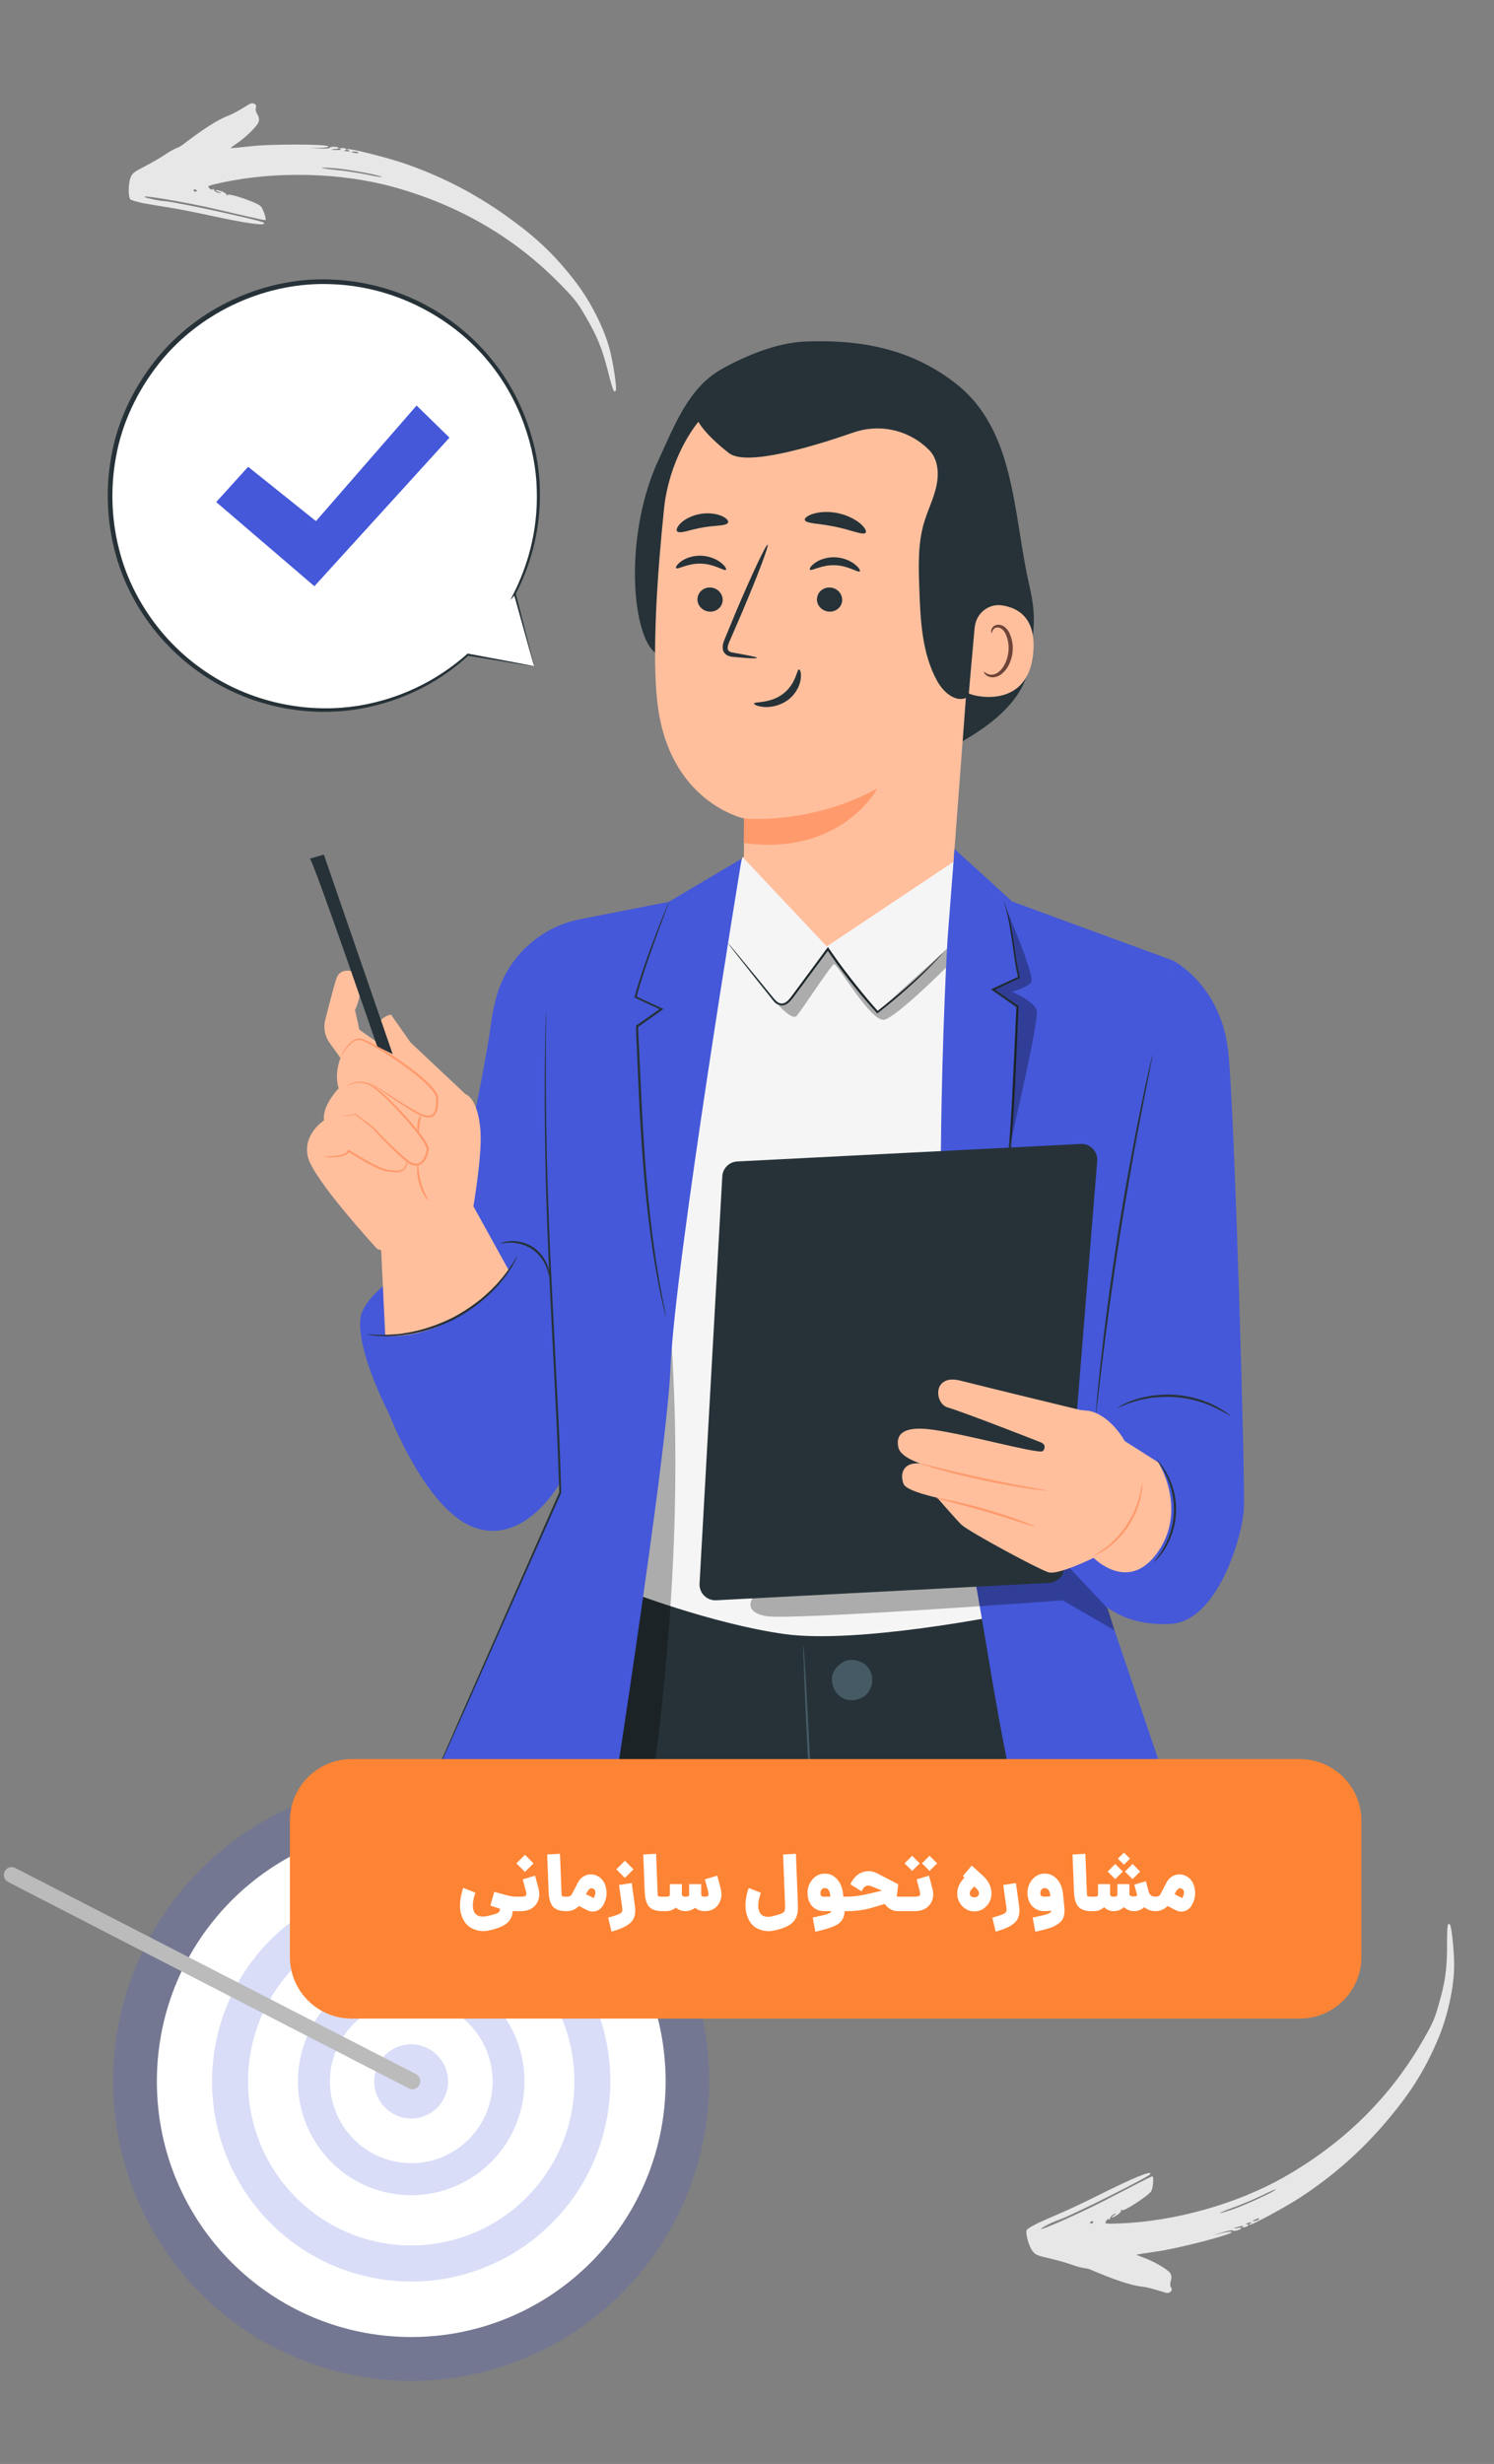 <svg width="242" height="399" viewBox="0 0 242 399" fill="none" xmlns="http://www.w3.org/2000/svg">
<rect x="0" y="0" width="242" height="399" fill="#808080" stroke="none"/>
<path opacity="0.2" d="M112.36 352.483C120.847 327.094 107.237 299.601 81.963 291.077C56.688 282.552 29.32 296.223 20.834 321.612C12.348 347.001 25.957 374.494 51.232 383.018C76.506 391.543 103.874 377.871 112.36 352.483Z" fill="#4558D9"/>
<path d="M66.615 378.448C89.372 378.448 107.82 359.916 107.82 337.055C107.82 314.195 89.372 295.663 66.615 295.663C43.858 295.663 25.409 314.195 25.409 337.055C25.409 359.916 43.858 378.448 66.615 378.448Z" fill="white"/>
<path opacity="0.2" d="M98.009 344.44C102.064 327.018 91.291 309.592 73.948 305.519C56.604 301.445 39.257 312.267 35.202 329.689C31.147 347.111 41.919 364.537 59.263 368.61C76.606 372.684 93.954 361.862 98.009 344.44Z" fill="#4558D9"/>
<path d="M87.212 353.7C96.357 342.27 94.547 325.559 83.169 316.373C71.791 307.187 55.155 309.005 46.01 320.434C36.866 331.863 38.676 348.575 50.054 357.761C61.431 366.947 78.068 365.129 87.212 353.7Z" fill="white"/>
<path opacity="0.2" d="M48.748 332.813C51.07 322.913 60.954 316.775 70.823 319.108C80.679 321.44 86.789 331.369 84.467 341.284C82.145 351.183 72.26 357.321 62.391 354.989C52.536 352.656 46.425 342.727 48.748 332.813Z" fill="#4558D9"/>
<path d="M61.578 324.837C68.298 322.038 76.005 325.246 78.792 331.996C81.579 338.747 78.386 346.489 71.666 349.288C64.946 352.087 57.239 348.88 54.452 342.129C51.665 335.379 54.858 327.637 61.578 324.837Z" fill="white"/>
<path opacity="0.2" d="M72.58 337.055C72.58 340.38 69.895 343.062 66.6 343.062C63.305 343.062 60.62 340.365 60.62 337.055C60.62 333.731 63.305 331.048 66.6 331.048C69.895 331.048 72.565 333.731 72.565 337.041L72.58 337.055Z" fill="#4558D9"/>
<path d="M66.818 338.338C66.615 338.338 66.411 338.295 66.237 338.193L1.286 304.746C0.677 304.411 0.445 303.638 0.778 303.011C1.098 302.414 1.823 302.18 2.433 302.472L67.384 335.874C68.008 336.195 68.255 336.953 67.935 337.58C67.732 338.032 67.297 338.324 66.803 338.338H66.818Z" fill="#BBBBBB"/>
<path d="M168.146 359.991C169.052 359.577 170.77 358.812 171.998 358.292C173.192 357.781 175.703 356.596 177.577 355.659C183.737 352.571 186.723 351.367 186.307 352.092C186.056 352.531 173.505 358.806 171.672 359.418C170.497 359.794 168.259 360.96 168.7 360.951C169.267 360.926 175.5 358.114 178.764 356.427C180.5 355.527 182.97 354.261 184.253 353.596C185.535 352.932 186.629 352.393 186.694 352.43C186.913 352.556 186.775 354.315 186.498 354.798C186.07 355.544 181.946 358.224 181.763 357.885C181.66 357.71 181.613 357.741 181.625 357.923C181.637 358.105 181.31 358.472 180.899 358.732C180.078 359.252 179.705 359.243 180.471 358.719C180.954 358.384 180.966 358.362 180.446 358.559C180.133 358.7 179.856 358.979 179.809 359.215C179.795 359.44 179.689 359.525 179.617 359.396C179.558 359.246 179.348 359.359 179.184 359.644C178.864 360.102 178.986 360.143 181.273 360.055C190.321 359.733 200.423 356.865 208.058 352.523C217.577 347.075 224.927 339.886 230.215 330.873C232.024 327.769 232.337 327.073 233.005 324.743C234.094 321.022 234.389 318.886 234.396 315.127C234.379 311.763 234.468 311.202 234.88 311.7C235.154 312.033 235.571 316.269 235.545 318.441C235.499 321.915 234.482 326.524 232.971 330.12C230.649 335.585 228.261 339.291 223.885 344.335C220.009 348.762 215.709 352.508 210.678 355.806C208.21 357.424 202.655 360.421 202.392 360.27C202.305 360.22 202.377 360.145 202.518 360.051C202.938 359.825 202.635 359.797 202.08 360.004C201.723 360.12 201.685 360.186 201.923 360.176C202.477 360.173 202.16 360.574 201.521 360.675C201.042 360.75 201.02 360.737 201.359 360.552C201.547 360.427 201.322 360.414 200.852 360.524C200.348 360.643 199.922 360.778 199.896 360.822C199.859 360.888 200.131 360.869 200.497 360.787C200.864 360.706 201.111 360.731 201.035 360.863C200.884 361.126 199.703 361.411 199.66 361.182C199.62 361.101 198.9 361.242 198.026 361.499L196.472 361.978L198.066 361.58C198.959 361.392 199.607 361.327 199.519 361.48C199.254 361.941 190.328 364.229 187.163 364.63C185.488 364.865 184.12 365.072 184.116 365.128C184.148 365.175 184.644 365.373 185.241 365.599C186.704 366.088 188.956 367.38 189.473 367.998C189.757 368.365 189.821 368.81 189.657 369.299C189.53 369.722 189.513 370.208 189.65 370.374C190.083 370.885 189.471 371.497 188.739 371.252C186.92 370.675 185.763 370.361 184.988 370.295C183.292 370.11 180.41 369.157 176.707 367.558C176.454 367.441 175.898 367.297 175.482 367.263C175.078 367.206 174.178 366.952 173.481 366.698C172.784 366.444 171.24 365.996 169.979 365.71C167.95 365.246 167.675 365.117 167.205 364.468C166.619 363.666 166.054 361.562 166.318 361.101C166.419 360.925 167.25 360.439 168.146 359.991ZM176.617 360.067C176.683 360.105 176.842 360.08 176.983 359.986C177.112 359.914 177.131 359.779 177.022 359.716C176.891 359.641 176.718 359.688 176.655 359.797C176.58 359.929 176.573 360.042 176.617 360.067ZM199.45 357.853C201.097 357.31 205.228 355.48 206.448 354.721C207.188 354.241 206.088 354.69 204.063 355.687C202.913 356.223 200.989 357.044 199.789 357.464C197.063 358.467 196.846 358.693 199.45 357.853ZM203.333 359.643C203.596 359.59 203.875 359.458 203.951 359.327C204.026 359.195 203.823 359.195 203.509 359.336C202.779 359.646 202.716 359.756 203.333 359.643Z" fill="#E7E7E7"/>
<path d="M23.16 32.895C24.14 33.072 25.993 33.389 27.312 33.589C28.595 33.789 31.321 34.316 33.369 34.761C40.1 36.231 43.292 36.659 42.71 36.06C42.358 35.697 28.645 32.718 26.718 32.579C25.486 32.505 23.029 31.928 23.459 31.828C24.014 31.713 30.75 32.896 34.329 33.724C36.234 34.166 38.94 34.782 40.347 35.109C41.754 35.437 42.947 35.688 43.001 35.636C43.182 35.46 42.614 33.79 42.226 33.391C41.627 32.773 36.968 31.196 36.874 31.569C36.818 31.765 36.765 31.746 36.731 31.567C36.698 31.388 36.291 31.113 35.828 30.962C34.904 30.661 34.545 30.762 35.416 31.081C35.967 31.286 35.985 31.304 35.432 31.242C35.093 31.182 34.757 30.98 34.652 30.764C34.584 30.549 34.459 30.493 34.422 30.635C34.402 30.796 34.17 30.738 33.941 30.502C33.517 30.138 33.625 30.069 35.864 29.588C44.71 27.663 55.208 27.945 63.678 30.265C74.249 33.191 83.148 38.339 90.5 45.766C93.021 48.326 93.496 48.923 94.719 51.015C96.694 54.352 97.508 56.348 98.444 59.989C99.259 63.253 99.484 63.775 99.76 63.19C99.944 62.8 99.301 58.593 98.738 56.494C97.835 53.139 95.71 48.924 93.357 45.813C89.756 41.092 86.526 38.092 81.039 34.286C76.188 30.955 71.096 28.388 65.406 26.436C62.615 25.478 56.491 23.948 56.274 24.159C56.202 24.229 56.29 24.284 56.45 24.34C56.913 24.455 56.626 24.557 56.038 24.494C55.663 24.47 55.61 24.415 55.843 24.366C56.38 24.232 55.973 23.921 55.33 23.982C54.847 24.028 54.829 24.045 55.203 24.141C55.416 24.216 55.201 24.284 54.718 24.294C54.2 24.303 53.754 24.277 53.719 24.241C53.666 24.187 53.935 24.138 54.31 24.126C54.685 24.114 54.918 24.029 54.813 23.92C54.601 23.702 53.386 23.718 53.401 23.95C53.382 24.039 52.65 24.081 51.739 24.047L50.115 23.967L51.758 23.959C52.67 23.92 53.314 23.824 53.19 23.697C52.82 23.315 43.605 23.305 40.439 23.699C38.758 23.885 37.382 24.023 37.364 23.969C37.383 23.916 37.815 23.602 38.338 23.235C39.635 22.4 41.497 20.591 41.846 19.865C42.03 19.439 41.982 18.992 41.702 18.558C41.474 18.18 41.337 17.713 41.429 17.518C41.723 16.916 40.978 16.475 40.33 16.893C38.71 17.901 37.666 18.491 36.931 18.747C35.334 19.346 32.777 20.982 29.585 23.447C29.368 23.622 28.865 23.899 28.47 24.036C28.093 24.19 27.283 24.659 26.671 25.077C26.058 25.496 24.673 26.312 23.522 26.9C21.671 27.852 21.436 28.044 21.141 28.79C20.772 29.712 20.744 31.89 21.114 32.272C21.255 32.417 22.18 32.682 23.16 32.895ZM31.349 30.727C31.403 30.675 31.564 30.659 31.724 30.716C31.866 30.754 31.918 30.88 31.828 30.967C31.72 31.073 31.541 31.07 31.453 30.979C31.347 30.87 31.313 30.762 31.349 30.727ZM54.02 27.229C55.751 27.347 60.206 28.099 61.575 28.533C62.411 28.815 61.235 28.652 59.026 28.187C57.779 27.952 55.712 27.632 54.445 27.521C51.556 27.223 51.29 27.058 54.02 27.229ZM57.341 24.534C57.609 24.52 57.911 24.579 58.017 24.688C58.123 24.797 57.926 24.847 57.587 24.788C56.803 24.667 56.715 24.577 57.341 24.534Z" fill="#E7E7E7"/>
<path d="M86.526 107.882L75.798 106.012C71.206 110.178 65.424 113.182 58.876 114.4C40.041 117.929 21.915 105.516 18.386 86.685C14.871 67.854 27.286 49.717 46.121 46.203C64.956 42.674 83.082 55.101 86.611 73.932C88.085 81.796 86.767 89.533 83.366 96.136L86.498 107.882H86.526Z" fill="white"/>
<path d="M86.526 107.883C86.526 107.883 86.441 107.599 86.285 107.089C86.129 106.537 85.917 105.8 85.648 104.822C85.081 102.824 84.273 99.919 83.224 96.15L83.522 96.221L82.657 97.185L83.238 96.037C85.265 91.999 87.164 86.288 86.951 79.388C86.881 75.959 86.186 72.275 84.84 68.591C83.493 64.907 81.438 61.222 78.59 57.921C72.935 51.332 63.879 46.359 53.675 46.019C43.57 45.579 32.615 50.17 25.699 58.927C22.198 63.376 19.746 68.576 18.797 73.947C17.79 79.303 18.102 84.744 19.491 89.718C20.866 94.705 23.431 99.154 26.577 102.796C29.738 106.438 33.536 109.257 37.518 111.198C45.511 115.081 53.987 115.407 60.633 113.763C67.365 112.148 72.368 108.846 75.67 105.899L75.727 105.842H75.798C79.228 106.494 81.864 106.99 83.706 107.33C84.585 107.5 85.265 107.628 85.775 107.727C86.243 107.812 86.498 107.883 86.498 107.883C86.498 107.883 86.285 107.869 85.832 107.798C85.336 107.727 84.67 107.614 83.805 107.486C81.934 107.188 79.242 106.749 75.755 106.182L75.897 106.14C72.623 109.172 67.592 112.573 60.761 114.259C54.015 115.988 45.398 115.719 37.235 111.794C33.182 109.838 29.284 106.976 26.053 103.278C22.822 99.579 20.2 95.031 18.782 89.944C17.351 84.857 17.025 79.289 18.046 73.805C19.009 68.307 21.518 62.994 25.089 58.445C32.161 49.476 43.371 44.786 53.703 45.268C58.876 45.466 63.836 46.812 68.159 48.98C72.481 51.148 76.18 54.138 79.072 57.51C81.963 60.883 84.046 64.652 85.378 68.406C86.725 72.161 87.405 75.902 87.448 79.388C87.618 86.388 85.633 92.155 83.522 96.207L83.238 96.009L83.451 95.754L83.536 96.065C84.514 99.905 85.265 102.867 85.789 104.907C86.03 105.857 86.215 106.608 86.342 107.146C86.47 107.642 86.526 107.883 86.512 107.883H86.526Z" fill="#263238"/>
<path d="M35.024 81.301L40.197 75.59L51.18 84.39L67.479 65.672L72.807 70.872L50.925 94.932L35.024 81.301Z" fill="#4558D9"/>
<path d="M82.644 325.413C82.644 325.413 79.044 319.037 84.174 292.639C87.108 277.492 100.133 257.966 100.133 257.966C100.133 257.966 162.477 259.511 162.533 260.503C162.59 261.495 181.609 280.822 184.373 300.914C187.137 321.007 186.598 325.413 186.598 325.413H82.644Z" fill="#263238"/>
<path d="M131.878 302.019C131.779 302.019 131.311 294.07 130.83 284.265C130.348 274.446 130.036 266.482 130.135 266.482C130.234 266.482 130.702 274.431 131.184 284.251C131.666 294.07 131.978 302.019 131.878 302.034V302.019Z" fill="#455A64"/>
<path d="M137.476 268.976C136.343 268.919 135.223 270.081 134.911 271.017C134.429 272.448 135.095 274.162 136.399 274.913C137.703 275.664 139.517 275.352 140.509 274.219C141.501 273.085 141.544 271.243 140.623 270.053C139.701 268.863 137.902 268.452 136.555 269.118" fill="#455A64"/>
<path d="M116.204 149.173L120.3 138.815L144.733 137.525L154.71 138.815L155.802 141.691L162.576 261.494C162.576 261.494 138.908 266.27 127.074 264.612C115.24 262.954 101.337 257.555 101.337 257.555V189.428L116.19 149.187L116.204 149.173Z" fill="#F5F5F5"/>
<path d="M152.982 154.047C152.982 154.047 152.925 154.132 152.812 154.259C152.67 154.415 152.5 154.614 152.287 154.855C151.82 155.365 151.111 156.101 150.204 157.022C148.376 158.85 145.669 161.344 142.211 164.022L142.097 164.107L141.998 163.994C139.645 161.415 137.094 158.298 134.671 154.812C134.43 154.458 134.175 154.089 133.948 153.763H134.246C132.162 156.583 130.178 159.247 128.378 161.67C128.138 161.968 127.882 162.265 127.571 162.492C127.259 162.719 126.834 162.874 126.437 162.804C126.026 162.747 125.714 162.492 125.459 162.251C125.204 161.996 124.991 161.727 124.793 161.458C123.957 160.409 123.191 159.445 122.469 158.553C121.08 156.796 119.946 155.365 119.138 154.344C118.77 153.863 118.472 153.48 118.245 153.197C118.047 152.927 117.948 152.786 117.962 152.786C117.976 152.786 118.089 152.899 118.302 153.154C118.543 153.438 118.855 153.806 119.237 154.259C120.059 155.265 121.221 156.668 122.653 158.397C123.376 159.275 124.155 160.239 125.005 161.273C125.431 161.769 125.842 162.393 126.479 162.492C127.117 162.591 127.684 162.038 128.123 161.472C129.909 159.049 131.893 156.371 133.962 153.551L134.118 153.353L134.26 153.565C134.487 153.891 134.728 154.259 134.983 154.614C137.406 158.085 139.929 161.188 142.253 163.781H142.041C145.513 161.117 148.234 158.652 150.105 156.881C151.04 155.988 151.763 155.28 152.259 154.784C152.486 154.557 152.67 154.373 152.826 154.231C152.953 154.104 153.024 154.047 153.038 154.047H152.982Z" fill="#263238"/>
<g opacity="0.3">
<path d="M125.076 161.642C125.076 161.642 128.18 165.453 129.044 164.504C129.909 163.54 134.501 156.441 135.054 156.144C135.606 155.846 141.148 165.808 143.33 165.113C145.513 164.419 153.265 156.668 153.265 156.668L153.421 153.608L142.111 163.895L134.09 153.678L127.344 162.464C127.344 162.464 125.912 163.583 125.09 161.656L125.076 161.642Z" fill="black"/>
</g>
<path d="M166.767 94.96C164.075 83.313 164.56 69.752 154.866 62.143C147.681 56.504 139.475 54.931 130.348 55.314C125.855 55.498 120.782 57.581 116.856 59.791C111.485 62.823 109.217 68.987 106.623 74.584C101.436 85.806 102.088 100.982 105.603 105.205L133.239 130.179C142.592 125.305 165.265 119.848 166.767 107.379C167.391 102.122 167.958 100.118 166.767 94.96Z" fill="#263238"/>
<path d="M154.356 71.41L124.849 62.71C115.34 61.321 108.537 72.827 107.559 82.377C106.468 92.99 105.561 105.984 106.51 113.975C108.424 130.029 120.569 132.552 120.569 132.552C120.569 132.495 120.484 138.999 120.484 138.999L133.92 153.268L154.455 139.551L159.147 77.305C159.317 74.4 157.233 71.835 154.342 71.41H154.356Z" fill="#FFBF9D"/>
<path d="M110.797 70.531C108.97 69.499 114.515 63.571 119.034 61.557C125.868 58.495 136.274 56.66 142.537 58.478C150.089 60.673 156.336 64.488 160.088 71.432C163.839 78.359 165.21 86.416 164.949 94.31C164.867 96.717 164.606 99.223 163.301 101.253C161.703 103.759 158.653 105.331 158.767 108.786C158.816 110.047 158.441 111.325 157.56 112.258C155.472 114.453 152.944 112.356 151.802 110.277C149.339 105.806 149.094 100.484 148.915 95.374C148.785 91.739 148.654 88.037 149.698 84.566C150.269 82.666 151.166 80.881 151.623 78.965C152.079 77.049 152.047 74.855 150.856 73.282C150.66 73.02 150.35 72.709 149.943 72.349C146.746 69.499 142.26 68.632 138.231 70.04C131.838 72.267 120.926 75.575 118.088 73.381C114.01 70.22 113.047 68.173 113.047 68.173L110.78 70.547L110.797 70.531Z" fill="#263238"/>
<path d="M157.896 101.571C158.094 99.361 160.093 97.717 162.275 98.029C164.94 98.412 167.831 100.084 167.377 105.596C166.583 115.373 156.932 112.553 156.932 112.269C156.932 112.085 157.513 105.652 157.882 101.571H157.896Z" fill="#FFBF9D"/>
<path d="M159.37 108.77C159.37 108.77 159.526 108.897 159.81 109.053C160.079 109.209 160.561 109.336 161.085 109.181C162.148 108.883 163.154 107.324 163.339 105.553C163.438 104.66 163.325 103.796 163.055 103.073C162.814 102.337 162.389 101.798 161.879 101.656C161.369 101.501 160.972 101.77 160.83 102.039C160.674 102.308 160.717 102.507 160.674 102.521C160.646 102.549 160.476 102.337 160.589 101.94C160.646 101.756 160.774 101.529 161.029 101.359C161.284 101.189 161.638 101.118 161.992 101.189C162.744 101.302 163.367 102.053 163.651 102.847C163.976 103.654 164.132 104.618 164.019 105.624C163.792 107.594 162.63 109.351 161.185 109.648C160.476 109.776 159.923 109.521 159.654 109.266C159.37 108.996 159.342 108.77 159.37 108.755V108.77Z" fill="#6F4439"/>
<path d="M112.973 96.901C112.888 97.978 113.738 98.941 114.872 99.041C115.992 99.14 116.97 98.361 117.055 97.284C117.14 96.207 116.289 95.243 115.17 95.144C114.05 95.045 113.072 95.824 112.987 96.901H112.973Z" fill="#263238"/>
<path d="M109.529 91.999C109.77 92.282 111.372 91.191 113.568 91.276C115.765 91.333 117.338 92.537 117.593 92.268C117.721 92.154 117.48 91.659 116.785 91.12C116.119 90.582 114.943 90.043 113.582 89.987C112.208 89.944 111.031 90.397 110.351 90.893C109.657 91.389 109.402 91.857 109.529 91.984V91.999Z" fill="#263238"/>
<path d="M132.332 96.901C132.247 97.978 133.097 98.941 134.231 99.041C135.351 99.14 136.329 98.361 136.414 97.284C136.499 96.207 135.648 95.243 134.529 95.144C133.409 95.045 132.431 95.824 132.346 96.901H132.332Z" fill="#263238"/>
<path d="M131.198 92.254C131.439 92.537 133.041 91.446 135.237 91.531C137.434 91.588 139.007 92.792 139.262 92.523C139.39 92.409 139.149 91.913 138.454 91.375C137.788 90.837 136.626 90.298 135.251 90.242C133.877 90.199 132.7 90.653 132.02 91.148C131.326 91.644 131.071 92.112 131.198 92.239V92.254Z" fill="#263238"/>
<path d="M122.61 106.536C122.624 106.409 121.263 106.125 119.052 105.743C118.485 105.658 117.961 105.53 117.89 105.148C117.777 104.737 118.032 104.142 118.33 103.49C118.911 102.144 119.52 100.741 120.158 99.267C122.709 93.26 124.58 88.314 124.339 88.215C124.098 88.116 121.83 92.905 119.279 98.913C118.67 100.401 118.074 101.804 117.522 103.164C117.281 103.802 116.884 104.51 117.139 105.36C117.281 105.785 117.678 106.111 118.032 106.225C118.386 106.352 118.698 106.366 118.981 106.395C121.207 106.607 122.595 106.664 122.61 106.536Z" fill="#263238"/>
<path d="M120.513 132.538C120.513 132.538 131.227 133.657 142.111 127.677C142.111 127.677 136.386 138.645 120.47 136.519L120.513 132.538Z" fill="#FF9A6C"/>
<path d="M129.426 108.407C129.072 108.364 128.959 110.759 126.833 112.36C124.707 113.976 122.17 113.593 122.142 113.919C122.099 114.061 122.695 114.415 123.757 114.486C124.806 114.571 126.365 114.301 127.669 113.324C128.959 112.346 129.568 110.972 129.696 109.994C129.837 109.002 129.596 108.393 129.426 108.407Z" fill="#263238"/>
<path d="M130.362 84.191C130.518 84.815 132.743 84.744 135.28 85.296C137.831 85.806 139.844 86.756 140.226 86.26C140.396 86.019 140.099 85.424 139.319 84.758C138.54 84.106 137.264 83.426 135.734 83.1C134.203 82.774 132.772 82.888 131.794 83.185C130.816 83.468 130.291 83.894 130.362 84.191Z" fill="#263238"/>
<path d="M109.699 86.061C110.195 86.501 111.81 85.735 113.823 85.424C115.835 85.041 117.607 85.211 117.919 84.644C118.06 84.361 117.72 83.908 116.898 83.553C116.091 83.199 114.801 82.987 113.426 83.227C112.051 83.468 110.903 84.092 110.28 84.701C109.642 85.31 109.486 85.863 109.699 86.076V86.061Z" fill="#263238"/>
<path d="M124.764 60.981C124.735 61.095 124.721 61.208 124.693 61.322L124.75 61.35C124.75 61.222 124.75 61.109 124.764 60.981Z" fill="#263238"/>
<g opacity="0.3">
<path d="M108.749 216.974C104.469 245.044 100.189 273.113 95.909 301.183L96.901 310.308C98.021 311.598 100.274 311.159 101.422 309.898C102.57 308.636 102.91 306.851 103.18 305.165C108.069 276.047 110.705 246.432 108.749 216.974Z" fill="black"/>
</g>
<path d="M108.339 146.041L93.855 148.875C87.548 150.179 82.418 154.798 80.547 160.962C80.122 162.35 79.781 163.881 79.569 165.524C78.293 175.315 72.313 201.784 72.313 201.784C72.313 201.784 58.962 208.132 58.381 213.573C57.8 219.014 63.001 228.89 63.001 228.89C63.001 228.89 68.77 244.038 76.423 247.197C84.813 250.669 90.666 240.212 90.666 240.212C90.722 241.161 90.751 241.7 90.751 241.7L68.77 291.392C74.353 301.368 84.855 313.057 95.527 315.594C95.527 315.594 107.899 238.341 108.608 221.48C109.302 204.604 120.144 139.041 120.144 139.041L108.339 146.041Z" fill="#4558D9"/>
<path d="M57.488 157.405C57.488 157.405 55.163 156.484 54.512 158.411C54.086 159.672 53.236 162.988 52.683 165.156C52.357 166.431 52.612 167.791 53.378 168.854L55.149 171.334C55.149 171.334 54.086 173.842 54.866 176.236C54.866 176.236 52.145 179.014 52.485 181.437C52.485 181.437 48.984 183.661 49.877 187.359C50.77 191.058 61.116 202.266 61.116 202.266L67.734 204.349L76.252 197.887C76.252 197.887 78.179 187.529 77.825 183.066C77.414 177.71 75.402 177.186 75.402 177.186L66.501 168.812L63.327 164.291C63.327 164.291 60.336 164.759 60.875 168.627L58.211 166.743L57.502 163.555C57.502 163.555 59.486 159.559 57.474 157.391L57.488 157.405Z" fill="#FFBF9D"/>
<path d="M50.203 139.055C50.742 139.367 61.102 169.463 61.102 169.463L63.61 170.71L52.456 138.39L50.189 139.055H50.203Z" fill="#263238"/>
<path d="M59.925 175.259C59.925 175.259 60.039 175.315 60.237 175.429C60.464 175.585 60.762 175.769 61.102 175.996C61.895 176.52 62.973 177.214 64.291 178.064C64.971 178.489 65.708 178.971 66.516 179.439C66.927 179.68 67.338 179.92 67.777 180.147C68.216 180.374 68.67 180.586 69.18 180.643C69.421 180.671 69.676 180.657 69.874 180.558C70.087 180.459 70.243 180.289 70.342 180.062C70.555 179.609 70.611 179.028 70.64 178.475C70.64 178.206 70.668 177.88 70.611 177.653C70.541 177.398 70.399 177.157 70.243 176.917C69.917 176.449 69.506 176.01 69.081 175.585C67.323 173.913 65.41 172.566 63.653 171.376C61.895 170.214 60.266 169.194 58.82 168.557C58.111 168.216 57.389 168.542 56.935 168.939C56.453 169.336 56.127 169.775 55.872 170.144C55.376 170.88 55.178 171.334 55.149 171.32C55.149 171.32 55.178 171.192 55.277 170.979C55.376 170.767 55.532 170.441 55.759 170.058C56 169.676 56.312 169.208 56.808 168.769C57.048 168.557 57.346 168.344 57.715 168.245C58.069 168.117 58.522 168.146 58.905 168.316C60.407 168.953 62.051 169.945 63.837 171.093C65.609 172.269 67.536 173.615 69.336 175.315C69.775 175.755 70.201 176.194 70.555 176.704C70.725 176.959 70.881 177.228 70.966 177.554C71.037 177.908 70.994 178.178 70.994 178.475C70.966 179.056 70.923 179.651 70.654 180.204C70.526 180.473 70.3 180.728 70.016 180.856C69.719 180.983 69.421 180.983 69.138 180.955C68.585 180.884 68.089 180.643 67.635 180.402C67.196 180.161 66.771 179.906 66.36 179.665C65.552 179.169 64.815 178.688 64.149 178.248C62.817 177.356 61.754 176.605 61.031 176.081C60.691 175.84 60.422 175.627 60.195 175.457C60.011 175.315 59.911 175.23 59.925 175.216V175.259Z" fill="#FF9A6C"/>
<path d="M55.234 180.799C55.234 180.799 55.447 180.742 55.844 180.672C56.283 180.601 56.864 180.502 57.573 180.388H57.601L57.63 180.402C58.381 180.955 59.316 181.621 60.393 182.4V182.414C61.527 183.605 62.873 185.007 64.446 186.467C64.843 186.835 65.24 187.204 65.679 187.558C66.105 187.912 66.558 188.281 67.068 188.394C67.579 188.55 68.103 188.295 68.443 187.841C68.783 187.402 68.996 186.821 69.095 186.254C69.166 186.014 69.01 185.73 68.882 185.461C68.741 185.192 68.571 184.922 68.415 184.667C68.075 184.157 67.706 183.676 67.338 183.194C66.586 182.259 65.835 181.38 65.084 180.558C63.596 178.929 62.179 177.512 60.903 176.463C60.266 175.939 59.614 175.571 58.976 175.429C58.338 175.287 57.771 175.33 57.332 175.443C56.439 175.684 56.042 176.052 56.028 176.024C56.028 176.024 56.113 175.925 56.312 175.783C56.51 175.641 56.836 175.457 57.289 175.316C57.743 175.174 58.352 175.103 59.018 175.23C59.684 175.358 60.407 175.726 61.059 176.251C62.391 177.299 63.809 178.702 65.325 180.332C66.076 181.153 66.856 182.018 67.607 182.967C67.99 183.435 68.358 183.931 68.712 184.455C68.882 184.724 69.052 184.979 69.208 185.277C69.336 185.56 69.534 185.886 69.449 186.297C69.336 186.935 69.109 187.544 68.727 188.054C68.528 188.309 68.273 188.536 67.961 188.663C67.649 188.805 67.295 188.805 66.983 188.734C66.346 188.578 65.892 188.167 65.453 187.813C65.013 187.445 64.617 187.076 64.22 186.708C62.661 185.22 61.328 183.803 60.209 182.584H60.223C59.174 181.791 58.253 181.097 57.516 180.53H57.587C56.864 180.629 56.283 180.7 55.844 180.757C55.447 180.799 55.22 180.813 55.22 180.799H55.234Z" fill="#FF9A6C"/>
<path d="M66.105 187.87C66.105 187.87 66.076 188.082 65.949 188.465C65.878 188.649 65.821 188.89 65.68 189.159C65.538 189.428 65.226 189.669 64.858 189.754C64.106 189.924 63.256 189.797 62.321 189.627C61.371 189.371 60.464 188.876 59.501 188.365C58.367 187.742 57.332 187.104 56.439 186.523L56.638 186.495C56.638 186.495 56.51 186.623 56.439 186.693V186.665C56.227 186.977 55.915 187.076 55.66 187.161C55.391 187.246 55.121 187.289 54.88 187.331C54.384 187.402 53.959 187.416 53.605 187.416C52.896 187.416 52.485 187.345 52.499 187.289C52.499 187.289 52.599 187.289 52.783 187.274C53.024 187.274 53.293 187.246 53.591 187.232C53.931 187.204 54.356 187.161 54.838 187.076C55.079 187.034 55.32 186.977 55.561 186.892C55.801 186.807 56.071 186.679 56.198 186.495V186.467C56.255 186.396 56.326 186.339 56.397 186.268L56.482 186.183L56.595 186.254C57.488 186.807 58.523 187.43 59.656 188.054C60.592 188.564 61.513 189.06 62.377 189.315C63.27 189.499 64.135 189.641 64.787 189.513C65.113 189.457 65.368 189.286 65.495 189.06C65.623 188.833 65.708 188.592 65.793 188.422C65.963 188.068 66.062 187.87 66.091 187.87H66.105Z" fill="#FF9A6C"/>
<path d="M76.564 195.153L61.74 202.45L62.406 216.322C62.406 216.322 73.007 217.725 82.431 205.737L76.578 195.153H76.564Z" fill="#FFBF9D"/>
<path d="M68.77 291.392C68.77 291.392 68.798 291.307 68.869 291.137C68.94 290.953 69.039 290.712 69.181 290.4C69.464 289.748 69.875 288.799 70.399 287.58C71.477 285.115 73.035 281.544 74.977 277.109C78.903 268.197 84.373 255.77 90.595 241.643V241.714C90.467 237.902 90.326 233.949 90.127 229.896C89.702 220.771 89.206 212.085 88.866 204.164C88.526 196.258 88.327 189.131 88.271 183.137C88.2 177.143 88.242 172.297 88.299 168.953C88.342 167.295 88.37 165.992 88.384 165.099C88.384 164.674 88.412 164.334 88.412 164.093C88.412 163.866 88.441 163.753 88.441 163.753C88.441 163.753 88.441 163.866 88.441 164.093C88.441 164.334 88.441 164.674 88.441 165.099C88.441 165.992 88.441 167.295 88.412 168.953C88.412 172.297 88.398 177.143 88.498 183.123C88.597 189.102 88.809 196.229 89.178 204.136C89.575 212.043 90 220.743 90.467 229.868C90.666 233.92 90.793 237.888 90.907 241.685V241.728L90.893 241.77C84.628 255.883 79.115 268.296 75.161 277.194C73.177 281.615 71.59 285.172 70.484 287.623C69.932 288.827 69.507 289.777 69.209 290.429C69.067 290.74 68.954 290.981 68.869 291.151C68.798 291.307 68.755 291.392 68.741 291.392H68.77Z" fill="#263238"/>
<path d="M107.814 213.12C107.814 213.12 107.786 213.063 107.757 212.936C107.729 212.794 107.672 212.624 107.63 212.397C107.516 211.901 107.346 211.207 107.148 210.314C106.765 208.5 106.241 205.879 105.745 202.606C105.249 199.333 104.767 195.422 104.384 191.058C104.002 186.694 103.69 181.89 103.463 176.86C103.378 174.975 103.293 173.133 103.222 171.32C103.18 170.413 103.137 169.52 103.109 168.642C103.08 168.202 103.066 167.763 103.038 167.338V166.686L103.024 166.36C103.024 166.304 103.024 166.247 103.024 166.19C103.024 166.162 103.024 166.119 103.052 166.063C103.052 166.034 103.08 166.02 103.095 165.992C103.123 165.949 103.265 165.921 103.293 165.935C103.42 165.992 103.378 166.006 103.42 166.034L103.18 165.978C104.512 165.042 105.816 164.136 107.063 163.271L107.091 163.555C105.617 162.86 104.214 162.209 102.882 161.585L102.769 161.528L102.797 161.415C103.435 159.02 104.186 156.895 104.852 155.01C105.518 153.126 106.142 151.511 106.666 150.179C107.176 148.847 107.601 147.812 107.899 147.104C108.041 146.764 108.154 146.509 108.239 146.296C108.324 146.112 108.367 146.027 108.367 146.027C108.367 146.027 108.338 146.126 108.282 146.31C108.211 146.523 108.112 146.792 107.984 147.132C107.715 147.869 107.318 148.918 106.836 150.235C106.34 151.581 105.745 153.211 105.093 155.095C104.455 156.98 103.704 159.12 103.095 161.5L103.009 161.33C104.356 161.954 105.759 162.605 107.233 163.285L107.488 163.399L107.261 163.555C106.014 164.433 104.724 165.34 103.392 166.275L103.151 166.219C103.151 166.219 103.279 166.134 103.265 166.134C103.279 166.162 103.307 166.176 103.335 166.176L103.392 166.204V166.233L103.378 166.374V166.686L103.392 167.324C103.42 167.763 103.435 168.188 103.463 168.627C103.506 169.506 103.548 170.399 103.591 171.305C103.676 173.105 103.761 174.961 103.846 176.846C104.087 181.89 104.37 186.679 104.739 191.044C105.107 195.394 105.561 199.304 106.028 202.578C106.482 205.851 106.978 208.486 107.318 210.3C107.488 211.193 107.63 211.887 107.729 212.383C107.771 212.61 107.8 212.78 107.828 212.921C107.842 213.049 107.856 213.106 107.856 213.106L107.814 213.12Z" fill="#263238"/>
<path d="M88.979 206.885C88.979 206.885 88.894 206.262 88.554 205.341C88.228 204.42 87.505 203.201 86.272 202.351C85.039 201.487 83.65 201.231 82.687 201.231C81.695 201.231 81.099 201.416 81.085 201.359C81.071 201.331 81.652 201.047 82.687 200.976C83.693 200.906 85.181 201.146 86.485 202.053C87.789 202.974 88.511 204.292 88.795 205.256C89.093 206.248 89.022 206.885 88.979 206.885Z" fill="#263238"/>
<path d="M83.806 203.47C83.806 203.47 83.65 203.839 83.296 204.49C83.126 204.816 82.899 205.213 82.602 205.638C82.304 206.063 81.992 206.587 81.567 207.083C81.354 207.338 81.142 207.608 80.915 207.891C80.688 208.174 80.419 208.43 80.15 208.713C79.639 209.294 79.002 209.846 78.35 210.427C77.003 211.547 75.43 212.666 73.63 213.616C71.831 214.537 70.002 215.188 68.316 215.642C67.465 215.84 66.658 216.039 65.878 216.124C65.495 216.18 65.127 216.251 64.758 216.279C64.404 216.308 64.05 216.322 63.724 216.35C63.058 216.421 62.462 216.379 61.938 216.364C61.414 216.364 60.96 216.322 60.592 216.279C59.855 216.194 59.458 216.138 59.458 216.109C59.458 216.024 61.088 216.279 63.696 216.095C64.022 216.067 64.362 216.039 64.716 216.01C65.07 215.982 65.439 215.897 65.821 215.84C66.587 215.741 67.38 215.528 68.216 215.33C69.875 214.863 71.675 214.211 73.446 213.304C75.218 212.369 76.777 211.278 78.109 210.187C78.747 209.606 79.384 209.081 79.909 208.515C80.178 208.231 80.447 207.976 80.674 207.707C80.901 207.438 81.127 207.168 81.34 206.928C82.998 204.901 83.721 203.414 83.792 203.47H83.806Z" fill="#263238"/>
<path d="M67.678 188.465C67.791 188.465 67.735 189.882 68.217 191.54C68.67 193.197 69.464 194.373 69.379 194.43C69.308 194.487 68.358 193.353 67.876 191.625C67.38 189.896 67.593 188.436 67.692 188.451L67.678 188.465Z" fill="#FF9A6C"/>
<path d="M68.131 180.657C68.231 180.7 68.089 181.281 67.99 182.003C67.89 182.726 67.876 183.335 67.763 183.335C67.664 183.335 67.522 182.726 67.621 181.947C67.72 181.167 68.032 180.615 68.117 180.643L68.131 180.657Z" fill="#FF9A6C"/>
<path d="M175.841 250.145L189.9 155.506L163.936 145.984C163.936 145.984 157.856 140.402 154.611 137.497L153.477 152.134C153.477 152.134 149.962 211.972 155.489 242.111C161.017 272.249 160.237 271.229 164.276 290.825C167.224 305.094 167.706 317.549 172.142 318.81C176.578 320.071 191.912 297.613 191.912 297.613L175.841 250.145Z" fill="#4558D9"/>
<path d="M189.914 155.506C189.914 155.506 197.78 159.36 198.956 170.356C199.99 180.02 201.691 239.376 201.493 244.165C201.28 248.954 197.156 262.486 189.73 262.954C178.023 263.691 174.806 254.665 174.806 254.665L177.952 224.356L189.914 155.521V155.506Z" fill="#4558D9"/>
<path d="M160.138 209.917C160.138 209.917 160.138 209.861 160.152 209.733C160.181 209.592 160.209 209.421 160.252 209.223C160.351 208.741 160.478 208.075 160.648 207.239C160.96 205.511 161.442 203.031 161.881 199.928C162.803 193.736 163.596 185.107 164.05 175.556C164.149 173.303 164.262 171.107 164.362 168.982C164.404 167.919 164.461 166.87 164.503 165.85C164.532 165.34 164.56 164.83 164.588 164.334C164.588 164.079 164.602 163.838 164.617 163.597V163.229C164.617 163.229 164.617 163.115 164.617 163.059C164.617 163.03 164.617 163.002 164.617 163.002C164.617 163.002 164.617 163.002 164.617 163.016C164.617 163.016 164.617 163.016 164.645 163.045C164.673 163.073 164.716 163.087 164.744 163.087C164.787 163.087 164.858 163.045 164.843 163.045L164.602 163.087C163.256 162.138 161.966 161.231 160.733 160.367L160.507 160.211L160.748 160.097C162.25 159.403 163.653 158.751 164.971 158.156L164.9 158.312C164.447 156.427 164.248 154.685 164.036 153.168C163.837 151.652 163.653 150.335 163.44 149.272C163.228 148.209 163.015 147.401 162.845 146.849C162.76 146.594 162.689 146.395 162.647 146.225C162.604 146.084 162.576 146.013 162.59 146.013C162.59 146.013 162.633 146.084 162.689 146.211C162.746 146.353 162.831 146.551 162.93 146.82C163.129 147.359 163.369 148.167 163.61 149.229C163.851 150.292 164.064 151.61 164.277 153.126C164.503 154.642 164.73 156.371 165.184 158.241L165.212 158.354L165.113 158.397C163.809 159.006 162.392 159.672 160.903 160.381L160.932 160.111C162.165 160.976 163.455 161.869 164.815 162.818L164.574 162.875L164.602 162.832C164.602 162.832 164.688 162.761 164.73 162.761C164.773 162.761 164.829 162.775 164.858 162.804C164.886 162.832 164.886 162.832 164.9 162.846C164.914 162.875 164.928 162.903 164.928 162.903C164.943 162.96 164.943 162.988 164.957 163.03C164.957 163.101 164.957 163.158 164.957 163.229V163.611C164.957 163.866 164.943 164.107 164.928 164.362C164.9 164.858 164.872 165.368 164.858 165.878C164.815 166.899 164.773 167.947 164.73 169.01C164.631 171.135 164.532 173.332 164.432 175.585C163.979 185.135 163.143 193.778 162.151 199.97C161.683 203.074 161.159 205.553 160.804 207.282C160.606 208.118 160.45 208.77 160.351 209.251C160.294 209.464 160.252 209.62 160.223 209.762C160.195 209.875 160.181 209.932 160.167 209.932L160.138 209.917Z" fill="#263238"/>
<g opacity="0.3">
<path d="M121.958 258.689C121.958 258.689 120.186 260.999 124.084 261.707C127.981 262.416 172.156 259.157 172.156 259.157L180.546 264.031L179.455 260.503L172.454 253.035L121.958 258.703V258.689Z" fill="black"/>
</g>
<path d="M175.033 185.248L119.421 188.082C118.117 188.153 117.068 189.187 116.998 190.491L113.313 256.436C113.228 257.952 114.475 259.213 116.005 259.142L169.96 256.323C171.235 256.252 172.27 255.246 172.383 253.971L177.726 188.011C177.854 186.467 176.592 185.163 175.047 185.248H175.033Z" fill="#263238"/>
<path d="M186.697 170.795C186.697 170.795 186.682 171.008 186.612 171.391C186.526 171.801 186.427 172.368 186.286 173.077C185.988 174.565 185.577 176.676 185.067 179.269C184.046 184.497 182.728 191.724 181.453 199.744C180.191 207.764 179.214 215.061 178.576 220.346C178.264 222.968 178.009 225.093 177.825 226.609C177.74 227.318 177.669 227.884 177.612 228.31C177.555 228.692 177.527 228.905 177.513 228.905C177.499 228.905 177.513 228.692 177.541 228.31C177.57 227.884 177.626 227.318 177.683 226.595C177.81 225.107 178.023 222.968 178.321 220.318C178.902 215.019 179.837 207.721 181.098 199.687C182.374 191.667 183.735 184.427 184.812 179.212C185.35 176.605 185.804 174.494 186.144 173.048C186.314 172.354 186.441 171.787 186.541 171.376C186.64 170.994 186.682 170.795 186.697 170.795Z" fill="#263238"/>
<path d="M176.167 228.437C176.167 228.437 179.37 228.621 182.205 233.368L187.619 236.811C187.619 236.811 192.366 244.264 187.619 251.222C182.871 258.179 177.145 252.27 177.145 252.27C177.145 252.27 171.42 255.104 169.818 254.608C168.217 254.112 157.361 248.274 155.773 246.942C155.306 246.546 151.805 242.536 151.805 242.536C151.805 242.536 146.958 241.501 146.405 240.382C145.853 239.277 145.81 236.726 149.07 236.981C149.07 236.981 145.895 236.018 145.527 234.417C145.158 232.815 145.555 230.732 151.153 231.526C156.751 232.319 167.565 235.323 168.812 235.026C169.11 234.955 169.591 234.034 168.684 233.609C168.288 233.425 155.575 228.479 153.534 227.927C151.323 227.318 151.011 222.415 155.575 223.577C160.138 224.739 174.977 228.324 174.977 228.324L176.153 228.451L176.167 228.437Z" fill="#FFBF9D"/>
<path d="M167.791 247.283C167.791 247.283 166.884 247.042 165.439 246.574C163.993 246.107 161.995 245.469 159.784 244.817C157.559 244.165 155.532 243.641 154.058 243.258C152.584 242.876 151.677 242.649 151.692 242.593C151.692 242.564 151.933 242.593 152.358 242.663C152.783 242.734 153.378 242.848 154.129 243.003C155.617 243.315 157.658 243.811 159.897 244.463C162.122 245.115 164.121 245.795 165.538 246.319C166.247 246.588 166.828 246.815 167.21 246.985C167.607 247.155 167.82 247.254 167.806 247.283H167.791Z" fill="#FF9A6C"/>
<path d="M169.62 241.402C169.62 241.402 169.322 241.402 168.784 241.345C168.245 241.289 167.48 241.189 166.53 241.048C164.631 240.764 162.023 240.311 159.175 239.702C156.312 239.092 153.747 238.441 151.904 237.916C150.983 237.661 150.246 237.435 149.736 237.265C149.226 237.095 148.942 236.995 148.957 236.981C148.957 236.953 149.254 237.009 149.779 237.137C150.374 237.279 151.111 237.463 151.975 237.675C153.832 238.129 156.397 238.738 159.26 239.362C162.108 239.971 164.702 240.467 166.587 240.807C167.466 240.977 168.217 241.104 168.812 241.218C169.336 241.317 169.62 241.388 169.62 241.416V241.402Z" fill="#FF9A6C"/>
<path d="M185.025 240.127C185.025 240.127 185.053 240.339 185.025 240.708C185.025 241.076 184.94 241.629 184.812 242.281C184.557 243.598 183.934 245.384 182.8 247.112C181.666 248.827 180.263 250.116 179.158 250.867C178.605 251.25 178.137 251.519 177.797 251.675C177.457 251.845 177.273 251.916 177.259 251.902C177.23 251.845 177.967 251.462 179.016 250.669C180.065 249.875 181.397 248.6 182.502 246.928C183.608 245.242 184.26 243.528 184.572 242.238C184.897 240.963 184.954 240.127 185.025 240.141V240.127Z" fill="#FF9A6C"/>
<path d="M186.824 253.035C186.824 253.035 187.519 252.27 188.355 250.853C189.191 249.45 190.07 247.297 190.141 244.789C190.211 242.281 189.489 240.07 188.737 238.625C187.986 237.165 187.292 236.4 187.334 236.358C187.349 236.344 187.533 236.514 187.845 236.882C188.142 237.236 188.553 237.789 188.964 238.512C189.786 239.957 190.594 242.224 190.509 244.803C190.424 247.382 189.489 249.606 188.582 250.995C188.128 251.703 187.689 252.213 187.363 252.554C187.037 252.894 186.838 253.049 186.824 253.035Z" fill="#263238"/>
<path d="M199.353 229.358C199.353 229.358 198.446 228.749 196.873 227.984C196.093 227.601 195.115 227.218 194.024 226.893C192.918 226.581 191.671 226.34 190.353 226.241C189.035 226.156 187.76 226.212 186.626 226.34C185.492 226.496 184.472 226.722 183.65 226.992C181.992 227.516 181.028 228.04 181 227.984C181 227.955 181.226 227.828 181.651 227.587C181.864 227.459 182.133 227.332 182.459 227.19C182.785 227.048 183.14 226.878 183.565 226.751C184.401 226.453 185.421 226.184 186.583 226.014C187.746 225.858 189.035 225.787 190.382 225.872C191.728 225.986 193.003 226.241 194.123 226.567C195.243 226.921 196.221 227.318 197 227.743C197.397 227.927 197.737 228.154 198.035 228.338C198.332 228.522 198.587 228.692 198.772 228.848C199.168 229.145 199.381 229.315 199.353 229.344V229.358Z" fill="#263238"/>
<g opacity="0.3">
<path d="M163.001 147.189C163.001 147.189 167.692 158.114 167.04 159.035C166.388 159.956 163.922 160.593 163.922 160.593C163.922 160.593 167.961 162.336 167.961 163.881C167.961 166.97 163.624 185.234 163.624 185.234L164.687 162.917L160.818 160.197L165.042 158.241L163.015 147.175L163.001 147.189Z" fill="black"/>
</g>
<path d="M210.526 284.859H56.957C51.434 284.859 46.957 289.336 46.957 294.859V316.882C46.957 322.404 51.434 326.882 56.957 326.882H210.526C216.049 326.882 220.526 322.404 220.526 316.882V294.859C220.526 289.336 216.049 284.859 210.526 284.859Z" fill="#FD8434"/>
<path d="M83.484 307.142V309.482H83.042C83.008 310.271 82.713 310.908 82.158 311.393C81.604 311.878 80.711 312.264 79.48 312.55C78.822 312.715 78.224 312.754 77.686 312.667C77.149 312.58 76.668 312.411 76.243 312.16C75.827 311.917 75.481 311.575 75.203 311.133C74.935 310.7 74.74 310.21 74.618 309.664C74.506 309.127 74.484 308.52 74.553 307.844C74.623 307.159 74.783 306.449 75.034 305.712L77.01 306.492C76.525 307.913 76.46 308.958 76.815 309.625C77.179 310.301 77.912 310.513 79.012 310.262C79.896 310.063 80.447 309.894 80.663 309.755C80.889 309.616 80.993 309.391 80.975 309.079C80.828 309.036 80.577 308.958 80.221 308.845C79.875 308.732 79.61 308.646 79.428 308.585L80.065 306.362C81.391 306.726 82.228 306.947 82.574 307.025C82.921 307.103 83.224 307.142 83.484 307.142ZM85.036 303.138L83.645 301.747L85.036 300.356L86.427 301.747L85.036 303.138ZM83.359 309.482V307.142H84.386C84.802 307.142 85.062 307.086 85.166 306.973C85.278 306.852 85.287 306.618 85.192 306.271L84.672 304.334L86.674 303.736L87.194 305.673C87.489 306.756 87.367 307.662 86.83 308.39C86.293 309.118 85.478 309.482 84.386 309.482H83.359ZM91.699 309.482C90.711 309.482 90.001 309.239 89.567 308.754C89.143 308.269 88.909 307.445 88.865 306.284L88.631 300.304L90.711 300.2L90.945 306.284C90.945 306.717 90.976 306.969 91.036 307.038C91.097 307.107 91.318 307.142 91.699 307.142H91.829V309.482H91.699ZM96.848 303.827C97.558 304.217 98 304.871 98.174 305.79C98.356 306.709 98.213 307.597 97.745 308.455C97.476 308.949 97.095 309.283 96.601 309.456C96.115 309.621 95.617 309.577 95.106 309.326L93.78 308.65C93.242 309.205 92.597 309.482 91.843 309.482H91.7V307.142H91.843C92.215 307.142 92.471 307.021 92.61 306.778L93.585 304.906C93.914 304.265 94.386 303.844 95.002 303.645C95.617 303.437 96.232 303.498 96.848 303.827ZM96.172 307.363C96.553 306.592 96.531 306.089 96.107 305.855C95.725 305.647 95.383 305.842 95.08 306.44L94.924 306.739L96.172 307.363ZM101.223 304.1L99.832 302.709L101.223 301.318L102.614 302.709L101.223 304.1ZM99.052 312.797L98.506 310.535C99.581 310.24 100.244 310.011 100.495 309.846C100.755 309.681 100.855 309.391 100.794 308.975L100.274 305.244L102.328 304.932L102.848 308.702C103.004 309.846 102.787 310.708 102.198 311.289C101.617 311.878 100.569 312.381 99.052 312.797ZM107.264 309.482C106.276 309.482 105.565 309.239 105.132 308.754C104.707 308.269 104.473 307.445 104.43 306.284L104.196 300.304L106.276 300.2L106.51 306.284C106.51 306.717 106.54 306.969 106.601 307.038C106.662 307.107 106.883 307.142 107.264 307.142H107.394V309.482H107.264ZM116.702 305.673C116.988 306.722 116.884 307.619 116.39 308.364C115.896 309.109 115.146 309.482 114.141 309.482C113.526 309.482 113.01 309.3 112.594 308.936C112.143 309.3 111.615 309.482 111.008 309.482C110.427 309.482 109.916 309.291 109.474 308.91C109.032 309.291 108.499 309.482 107.875 309.482H107.264V307.142H107.875C108.144 307.142 108.313 307.116 108.382 307.064C108.46 307.003 108.499 306.886 108.499 306.713V305.101H110.449V306.713C110.458 306.86 110.501 306.969 110.579 307.038C110.657 307.107 110.8 307.142 111.008 307.142C111.268 307.142 111.437 307.116 111.515 307.064C111.593 307.003 111.632 306.886 111.632 306.713V305.101H113.582V306.713C113.582 306.878 113.617 306.99 113.686 307.051C113.764 307.112 113.916 307.142 114.141 307.142C114.453 307.142 114.644 307.086 114.713 306.973C114.791 306.852 114.787 306.618 114.7 306.271L114.18 304.334L116.182 303.736L116.702 305.673ZM125.716 312.55C125.058 312.723 124.46 312.767 123.922 312.68C123.385 312.602 122.904 312.437 122.479 312.186C122.063 311.943 121.721 311.601 121.452 311.159C121.184 310.726 120.989 310.236 120.867 309.69C120.755 309.144 120.729 308.529 120.789 307.844C120.859 307.159 121.019 306.453 121.27 305.725L123.246 306.505C122.752 307.918 122.687 308.971 123.051 309.664C123.415 310.357 124.139 310.565 125.222 310.288C126.132 310.054 126.687 309.859 126.886 309.703C127.094 309.547 127.19 309.218 127.172 308.715L126.847 300.304L128.927 300.2L129.252 308.598C129.296 309.751 129.049 310.617 128.511 311.198C127.983 311.779 127.051 312.229 125.716 312.55ZM137.318 307.142V309.482H136.811C136.777 310.435 136.417 311.133 135.732 311.575C135.048 312.026 133.826 312.437 132.066 312.81L131.65 310.522C132.855 310.262 133.644 310.071 134.016 309.95C134.389 309.829 134.61 309.673 134.679 309.482H133.535C132.764 309.482 132.136 309.248 131.65 308.78C131.165 308.303 130.888 307.662 130.818 306.856C130.749 305.955 130.97 305.166 131.481 304.49C132.001 303.805 132.669 303.446 133.483 303.411C134.307 303.376 134.996 303.662 135.55 304.269C136.114 304.867 136.447 305.656 136.551 306.635L136.603 307.142H137.318ZM132.898 306.674C132.916 306.847 132.963 306.969 133.041 307.038C133.128 307.107 133.293 307.142 133.535 307.142H134.497L134.471 306.882C134.437 306.492 134.341 306.206 134.185 306.024C134.029 305.833 133.83 305.742 133.587 305.751C133.362 305.76 133.184 305.851 133.054 306.024C132.933 306.189 132.881 306.405 132.898 306.674ZM145.442 307.142H146.274V309.482H145.442C145.009 309.482 144.606 309.378 144.233 309.17C143.86 308.953 143.553 308.667 143.31 308.312L141.464 308.871C140.103 309.278 138.699 309.482 137.252 309.482H137.187V307.142H137.265C138.305 307.133 139.505 306.964 140.866 306.635L142.881 306.154L141.152 305.452C140.892 305.331 140.632 305.309 140.372 305.387C140.121 305.465 139.926 305.621 139.787 305.855L139.553 306.271L137.733 305.127L137.993 304.659C138.478 303.853 139.107 303.342 139.878 303.125C140.649 302.9 141.416 302.995 142.179 303.411L145.494 305.127L145.26 307.116C145.329 307.133 145.39 307.142 145.442 307.142ZM147.749 302.969L146.527 301.747L147.749 300.512L148.984 301.747L147.749 302.969ZM150.57 302.969L149.348 301.747L150.57 300.512L151.805 301.747L150.57 302.969ZM146.15 309.482V307.142H148.191C148.598 307.142 148.854 307.081 148.958 306.96C149.071 306.839 149.079 306.609 148.984 306.271L148.477 304.334L150.479 303.736L151.025 305.79C151.302 306.83 151.168 307.705 150.622 308.416C150.076 309.127 149.266 309.482 148.191 309.482H146.15ZM159.239 303.775C160.149 304.607 160.604 305.556 160.604 306.622C160.604 307.419 160.331 308.104 159.785 308.676C159.248 309.239 158.598 309.521 157.835 309.521C157.073 309.521 156.418 309.239 155.872 308.676C155.326 308.104 155.053 307.419 155.053 306.622C155.053 305.703 155.439 304.858 156.21 304.087L156.236 304.061L155.963 303.801L157.406 302.098L159.239 303.775ZM157.289 307.077C157.428 307.19 157.61 307.246 157.835 307.246C158.061 307.246 158.238 307.19 158.368 307.077C158.507 306.956 158.576 306.804 158.576 306.622C158.576 306.457 158.529 306.301 158.433 306.154C158.347 305.998 158.152 305.786 157.848 305.517L157.809 305.478L157.77 305.517C157.493 305.794 157.307 306.011 157.211 306.167C157.125 306.314 157.081 306.466 157.081 306.622C157.081 306.804 157.151 306.956 157.289 307.077ZM161.284 312.797L160.738 310.535C161.813 310.24 162.476 310.011 162.727 309.846C162.987 309.681 163.087 309.391 163.026 308.975L162.506 305.244L164.56 304.932L165.08 308.702C165.236 309.846 165.02 310.708 164.43 311.289C163.85 311.878 162.801 312.381 161.284 312.797ZM172.395 308.728C172.465 309.378 172.434 309.92 172.304 310.353C172.183 310.786 171.919 311.155 171.511 311.458C171.113 311.77 170.623 312.021 170.042 312.212C169.462 312.411 168.677 312.611 167.689 312.81L167.273 310.522C168.504 310.271 169.306 310.08 169.678 309.95C170.051 309.82 170.263 309.642 170.315 309.417C169.943 309.46 169.557 309.482 169.158 309.482C168.413 309.482 167.789 309.239 167.286 308.754C166.792 308.269 166.511 307.636 166.441 306.856C166.372 305.963 166.593 305.175 167.104 304.49C167.624 303.805 168.292 303.446 169.106 303.411C169.93 303.376 170.619 303.658 171.173 304.256C171.737 304.854 172.07 305.643 172.174 306.622L172.395 308.728ZM168.521 306.674C168.547 306.986 168.76 307.142 169.158 307.142C169.505 307.142 169.83 307.12 170.133 307.077L170.12 306.908C170.086 306.518 169.986 306.228 169.821 306.037C169.665 305.838 169.462 305.742 169.21 305.751C168.985 305.76 168.807 305.851 168.677 306.024C168.556 306.197 168.504 306.414 168.521 306.674ZM176.796 309.482C175.808 309.482 175.097 309.239 174.664 308.754C174.239 308.269 174.005 307.445 173.962 306.284L173.728 300.304L175.808 300.2L176.042 306.284C176.042 306.717 176.072 306.969 176.133 307.038C176.194 307.107 176.415 307.142 176.796 307.142H176.926V309.482H176.796ZM183.036 300.98L182.061 301.968L181.073 300.98L182.061 300.005L183.036 300.98ZM181.879 303.073L180.644 304.295L179.422 303.073L180.644 301.838L181.879 303.073ZM183.452 304.295L182.23 303.073L183.452 301.838L184.687 303.073L183.452 304.295ZM187.17 307.142V309.482C186.46 309.482 185.853 309.265 185.35 308.832C184.891 309.265 184.328 309.482 183.66 309.482C183.071 309.482 182.538 309.265 182.061 308.832C181.602 309.265 181.039 309.482 180.371 309.482C179.791 309.482 179.279 309.27 178.837 308.845C178.369 309.27 177.836 309.482 177.238 309.482H176.796V307.142H177.238C177.507 307.142 177.676 307.116 177.745 307.064C177.823 307.003 177.862 306.886 177.862 306.713V305.101H179.812V306.713C179.821 306.86 179.864 306.969 179.942 307.038C180.02 307.107 180.163 307.142 180.371 307.142C180.631 307.142 180.8 307.116 180.878 307.064C180.956 307.003 180.995 306.886 180.995 306.713V305.101H182.945V306.713C182.945 306.739 182.95 306.774 182.958 306.817C182.967 306.86 183.019 306.921 183.114 306.999C183.21 307.068 183.344 307.103 183.517 307.103C183.795 307.103 183.981 307.081 184.076 307.038C184.172 306.986 184.202 306.904 184.167 306.791L183.738 305.192L185.61 304.633L186.039 306.232L186.065 306.336C186.221 306.873 186.59 307.142 187.17 307.142ZM192.189 303.827C192.9 304.217 193.342 304.871 193.515 305.79C193.697 306.709 193.554 307.597 193.086 308.455C192.818 308.949 192.436 309.283 191.942 309.456C191.457 309.621 190.959 309.577 190.447 309.326L189.121 308.65C188.584 309.205 187.938 309.482 187.184 309.482H187.041V307.142H187.184C187.557 307.142 187.813 307.021 187.951 306.778L188.926 304.906C189.256 304.265 189.728 303.844 190.343 303.645C190.959 303.437 191.574 303.498 192.189 303.827ZM191.513 307.363C191.895 306.592 191.873 306.089 191.448 305.855C191.067 305.647 190.725 305.842 190.421 306.44L190.265 306.739L191.513 307.363Z" fill="white"/>
</svg>
